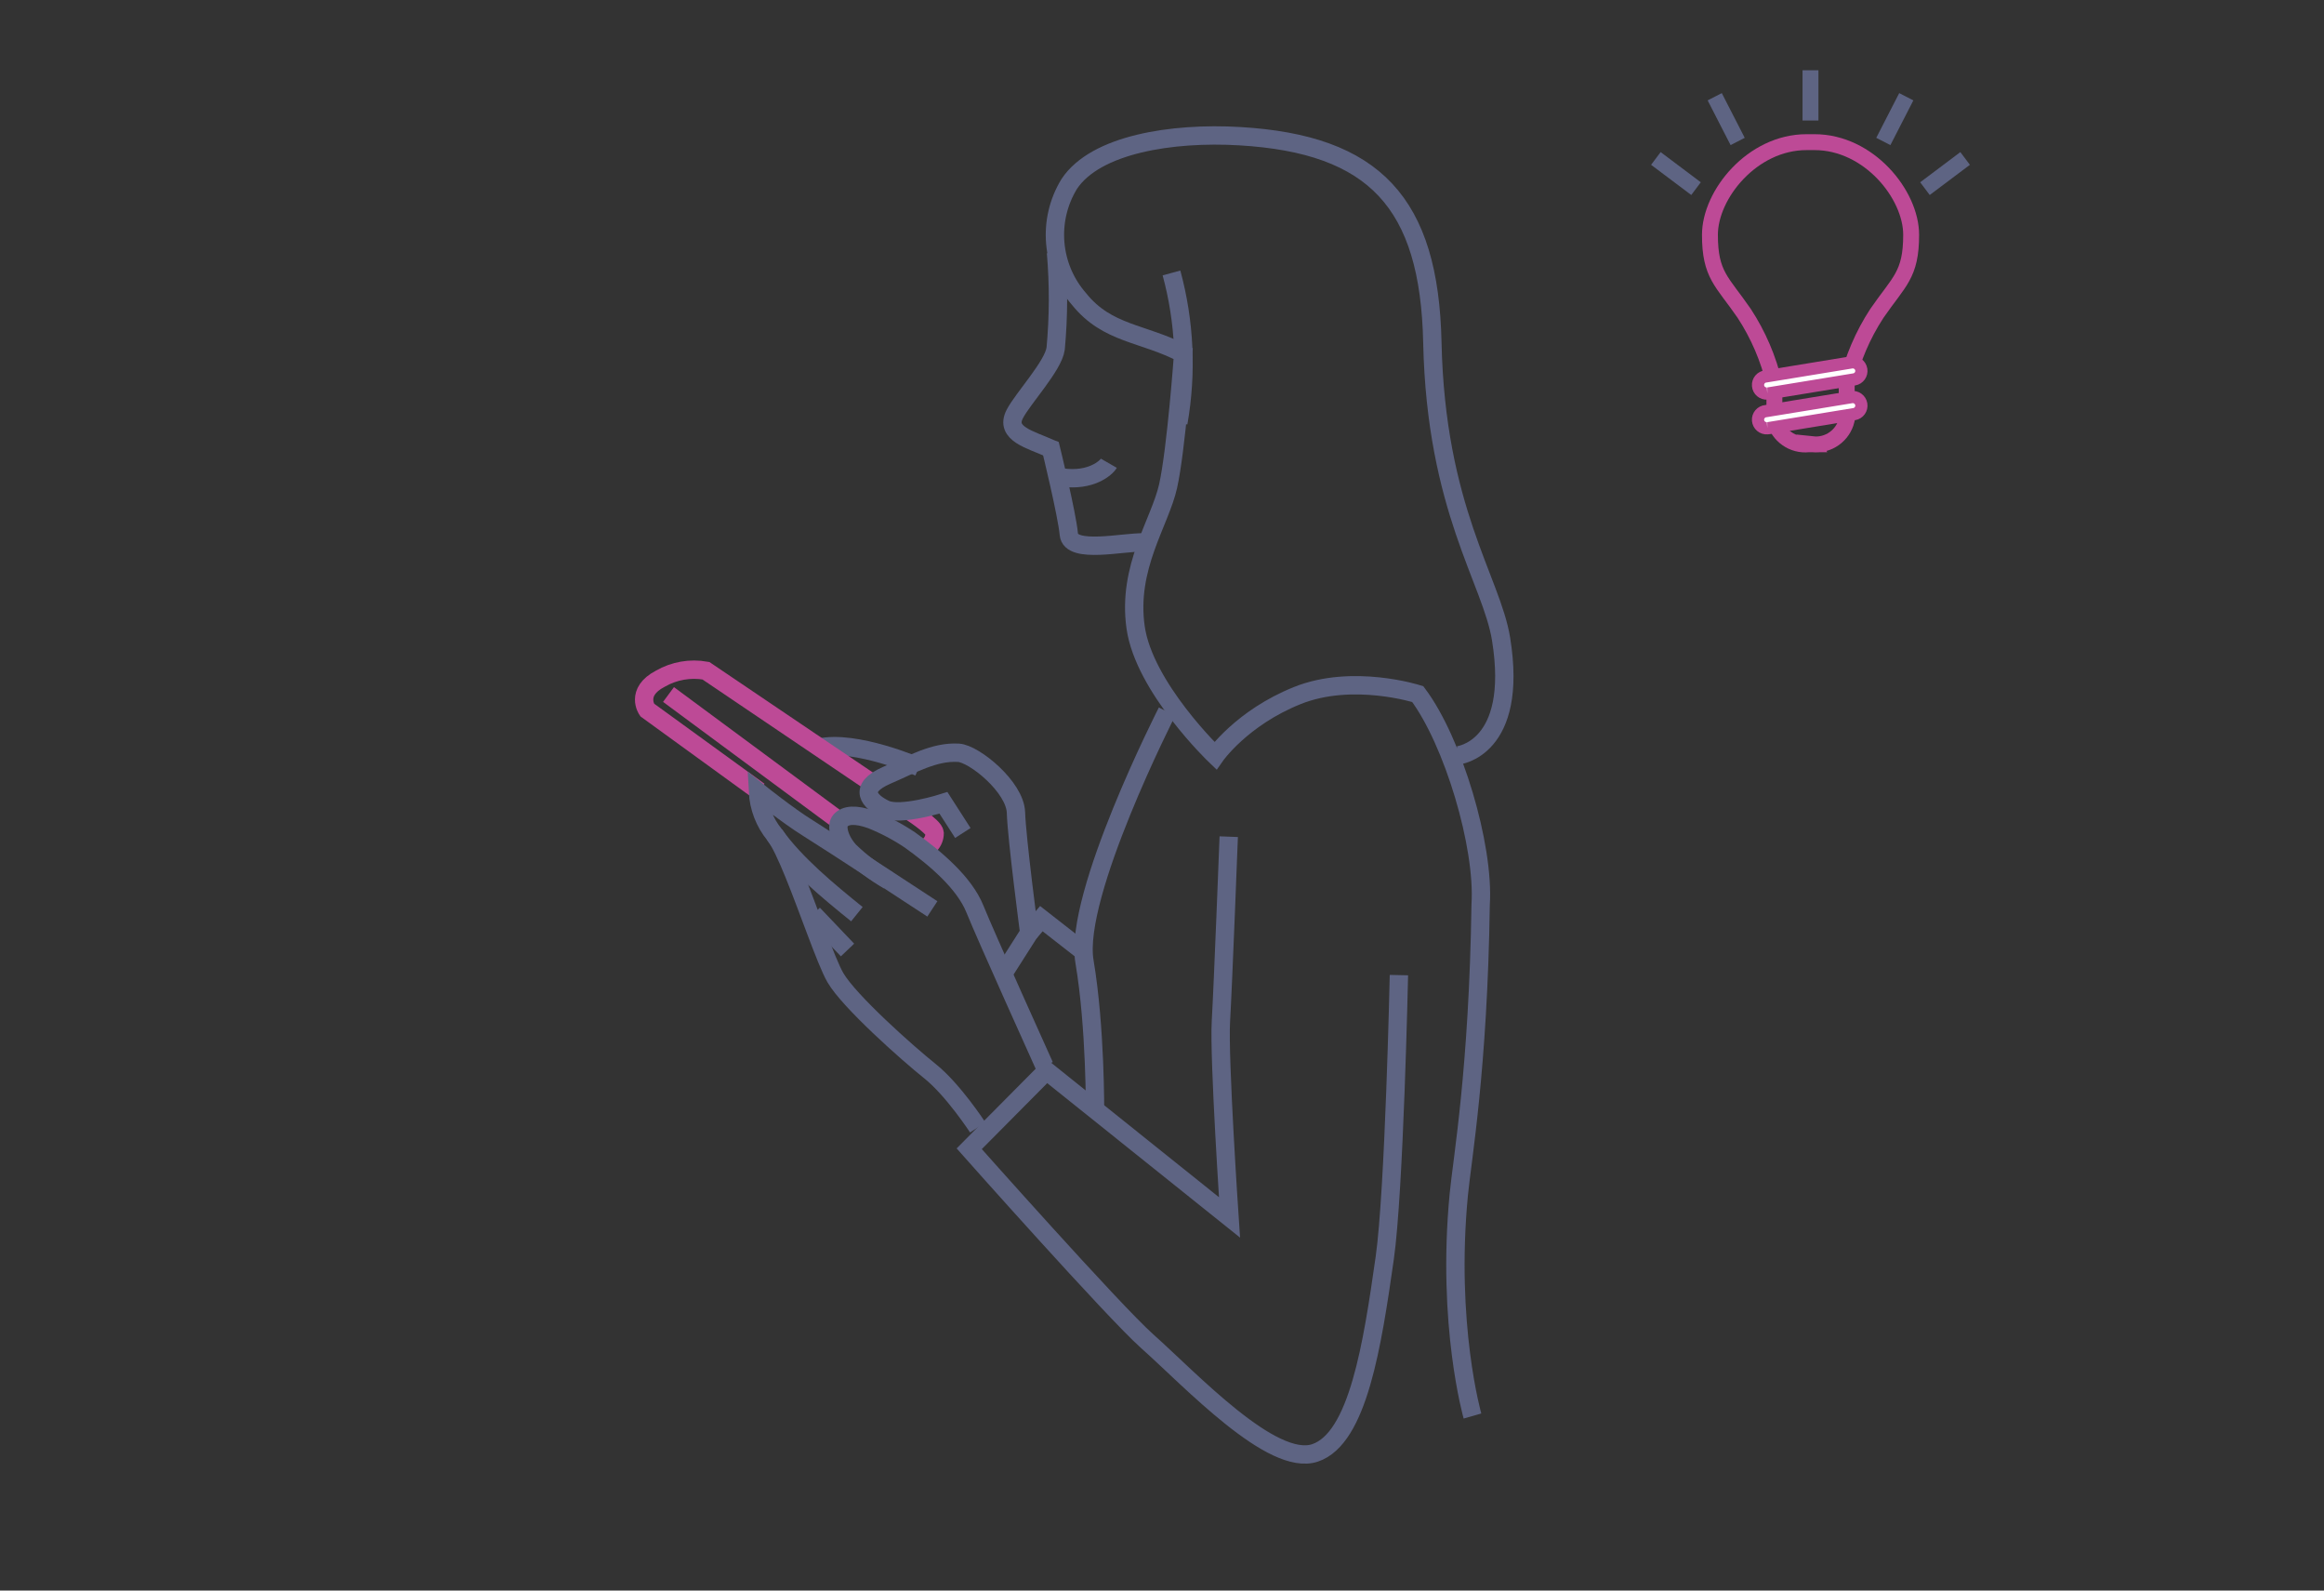 <?xml version="1.0" encoding="UTF-8"?>
<svg id="_レイヤー_1" data-name="レイヤー 1" xmlns="http://www.w3.org/2000/svg" width="190" height="130" version="1.1" viewBox="0 0 190 130">
  <rect x="0" y="0" width="190" height="130" fill="#333333" stroke="none"/>
  <defs>
    <style>
      .cls-1, .cls-2, .cls-3, .cls-4, .cls-5 {
        stroke-miterlimit: 10;
      }

      .cls-1, .cls-3 {
        stroke-width: 1.5px;
      }

      .cls-1, .cls-3, .cls-4, .cls-5 {
        fill: none;
      }

      .cls-1, .cls-5 {
        stroke: #5e6483;
      }

      .cls-2 {
        fill: #fff;
      }

      .cls-2, .cls-3, .cls-4 {
        stroke: #bd4a96;
      }

      .cls-4, .cls-5 {
        stroke-width: 1.3px;
      }
    </style>
  </defs>
  <g id="_レイヤー_1-2" data-name="レイヤー 1">
    <path class="cls-1" d="M75.138,62.698s-5.2-2.28-8.195-1.583"/>
    <path class="cls-1" d="M86.334,20.638c.224,2.615.215,5.244-.028,7.857-.191,1.413-2.678,4.058-3.344,5.347-.837,1.618,1.29,2.083,2.949,2.835l.01.004s1.313,5.355,1.463,6.994,4.482.602,6.125.66"/>
    <path class="cls-1" d="M119.19,61.74s4.986-.5,3.532-9.507c-.777-4.812-5.324-10.621-5.619-24.255-.247-11.403-4.721-16.2-15.759-16.848-5.52-.324-11.773.661-13.925,3.9-1.821,2.975-1.497,6.788.8,9.413,2.325,2.89,5.228,2.735,8.513,4.457,0,0-.566,7.849-1.233,10.832s-3.354,6.617-2.657,11.54c.698,4.922,6.521,10.493,6.521,10.493,0,0,2.154-3.088,6.692-4.913s9.853-.123,9.853-.123c2.888,3.845,5.455,12.414,5.143,17.213-.196,13.469-1.509,20.794-1.786,23.685-1.021,10.646,1.118,18.106,1.118,18.106"/>
    <path class="cls-1" d="M95.775,22.309c1.087,3.993,1.278,8.178.56,12.254"/>
    <path class="cls-1" d="M89.524,90.926s.052-6.942-.862-12.342,6.749-20.42,6.749-20.42"/>
    <path class="cls-1" d="M100.456,68.383s-.462,12.061-.639,15.072c-.177,3.012.702,16.046.702,16.046l-14.959-11.98-6.321,6.37s11.78,13.267,14.541,15.722c3.58,3.184,10.222,10.321,13.738,9.133s4.682-8.845,5.692-15.922c.782-5.481,1.159-23.127,1.159-23.127"/>
    <path class="cls-1" d="M86.82,39.025c2.359.337,3.614-.779,3.835-1.163"/>
    <path class="cls-3" d="M71.563,64.179l-13.85-9.359c-1.281-.229-2.602.002-3.73.653-2.096,1.097-1.073,2.553-1.073,2.553l9.149,6.638"/>
    <line class="cls-3" x1="54.654" y1="56.764" x2="69.035" y2="67.397"/>
    <polyline class="cls-1" points="84.146 76.246 85.137 75.084 88.325 77.573"/>
    <path class="cls-3" d="M74.188,66.179s2.193,1.355,2.226,1.909c.003.357-.133.702-.381.959l-.684.574"/>
    <path class="cls-1" d="M78.718,68.082l-1.586-2.465s-3.504,1.121-4.761.524-2.328-1.703.135-2.778c2.034-.872,3.872-1.958,5.857-1.837,1.288.076,4.636,2.798,4.698,4.894s1.084,9.826,1.084,9.826l-2.034,3.193"/>
    <path class="cls-1" d="M76.226,74.286s-8.499-5.571-10.161-6.598-4.1-2.986-4.1-2.986c.067,1.289.544,2.523,1.361,3.523.89,1.105,2.243,4.862,3.389,7.9.626,1.659,1.191,3.104,1.586,3.784,1.117,1.926,5.86,6.146,7.741,7.65s3.894,4.59,3.894,4.59"/>
    <path class="cls-1" d="M70.055,74.717c-2.291-1.847-5.026-4.095-6.732-6.493"/>
    <path class="cls-1" d="M85.386,87.115s-4.821-10.673-5.679-12.812-3.203-4.14-5.33-5.66c-.983-.657-2.032-1.211-3.129-1.653-1.32-.478-2.138-.384-2.546.086-.366.422-.1,1.572.755,2.492.962.929,2.036,1.735,3.197,2.399"/>
    <path class="cls-4" d="M148.178,36.311c1.298.141,2.497-.705,2.8-1.975v-2.963c.482-2.05,1.317-4,2.469-5.762,1.811-2.634,2.8-3.128,2.8-6.42s-3.457-7.573-7.9-7.573h-.65c-4.444,0-7.9,4.281-7.9,7.573s.987,3.786,2.8,6.42c1.152,1.762,1.987,3.712,2.469,5.762v2.964c.303,1.269,1.503,2.115,2.8,1.975h.312Z"/>
    <path class="cls-2" d="M144.487,32.165c-.387.031-.725-.257-.757-.643s.257-.725.643-.757l6.988-1.144c.384-.063.746.197.809.581.063.384-.197.746-.581.809h0l-6.989,1.143c-.038.007-.076.011-.114.011Z"/>
    <path class="cls-2" d="M144.487,35.002c-.387.031-.725-.257-.757-.643s.257-.725.643-.757l6.988-1.143c.384-.063.746.197.809.581s-.197.746-.581.808l-6.989,1.144c-.038.006-.076.01-.114.01Z"/>
    <line class="cls-5" x1="148.018" y1="5.743" x2="148.018" y2="9.85"/>
    <line class="cls-5" x1="140.188" y1="7.908" x2="142.063" y2="11.562"/>
    <line class="cls-5" x1="135.376" y1="12.951" x2="138.66" y2="15.418"/>
    <line class="cls-5" x1="155.849" y1="7.908" x2="153.973" y2="11.562"/>
    <line class="cls-5" x1="160.66" y1="12.951" x2="157.376" y2="15.418"/>
  </g>
  <line class="cls-1" x1="69.289" y1="77.646" x2="66.487" y2="74.706"/>
</svg>